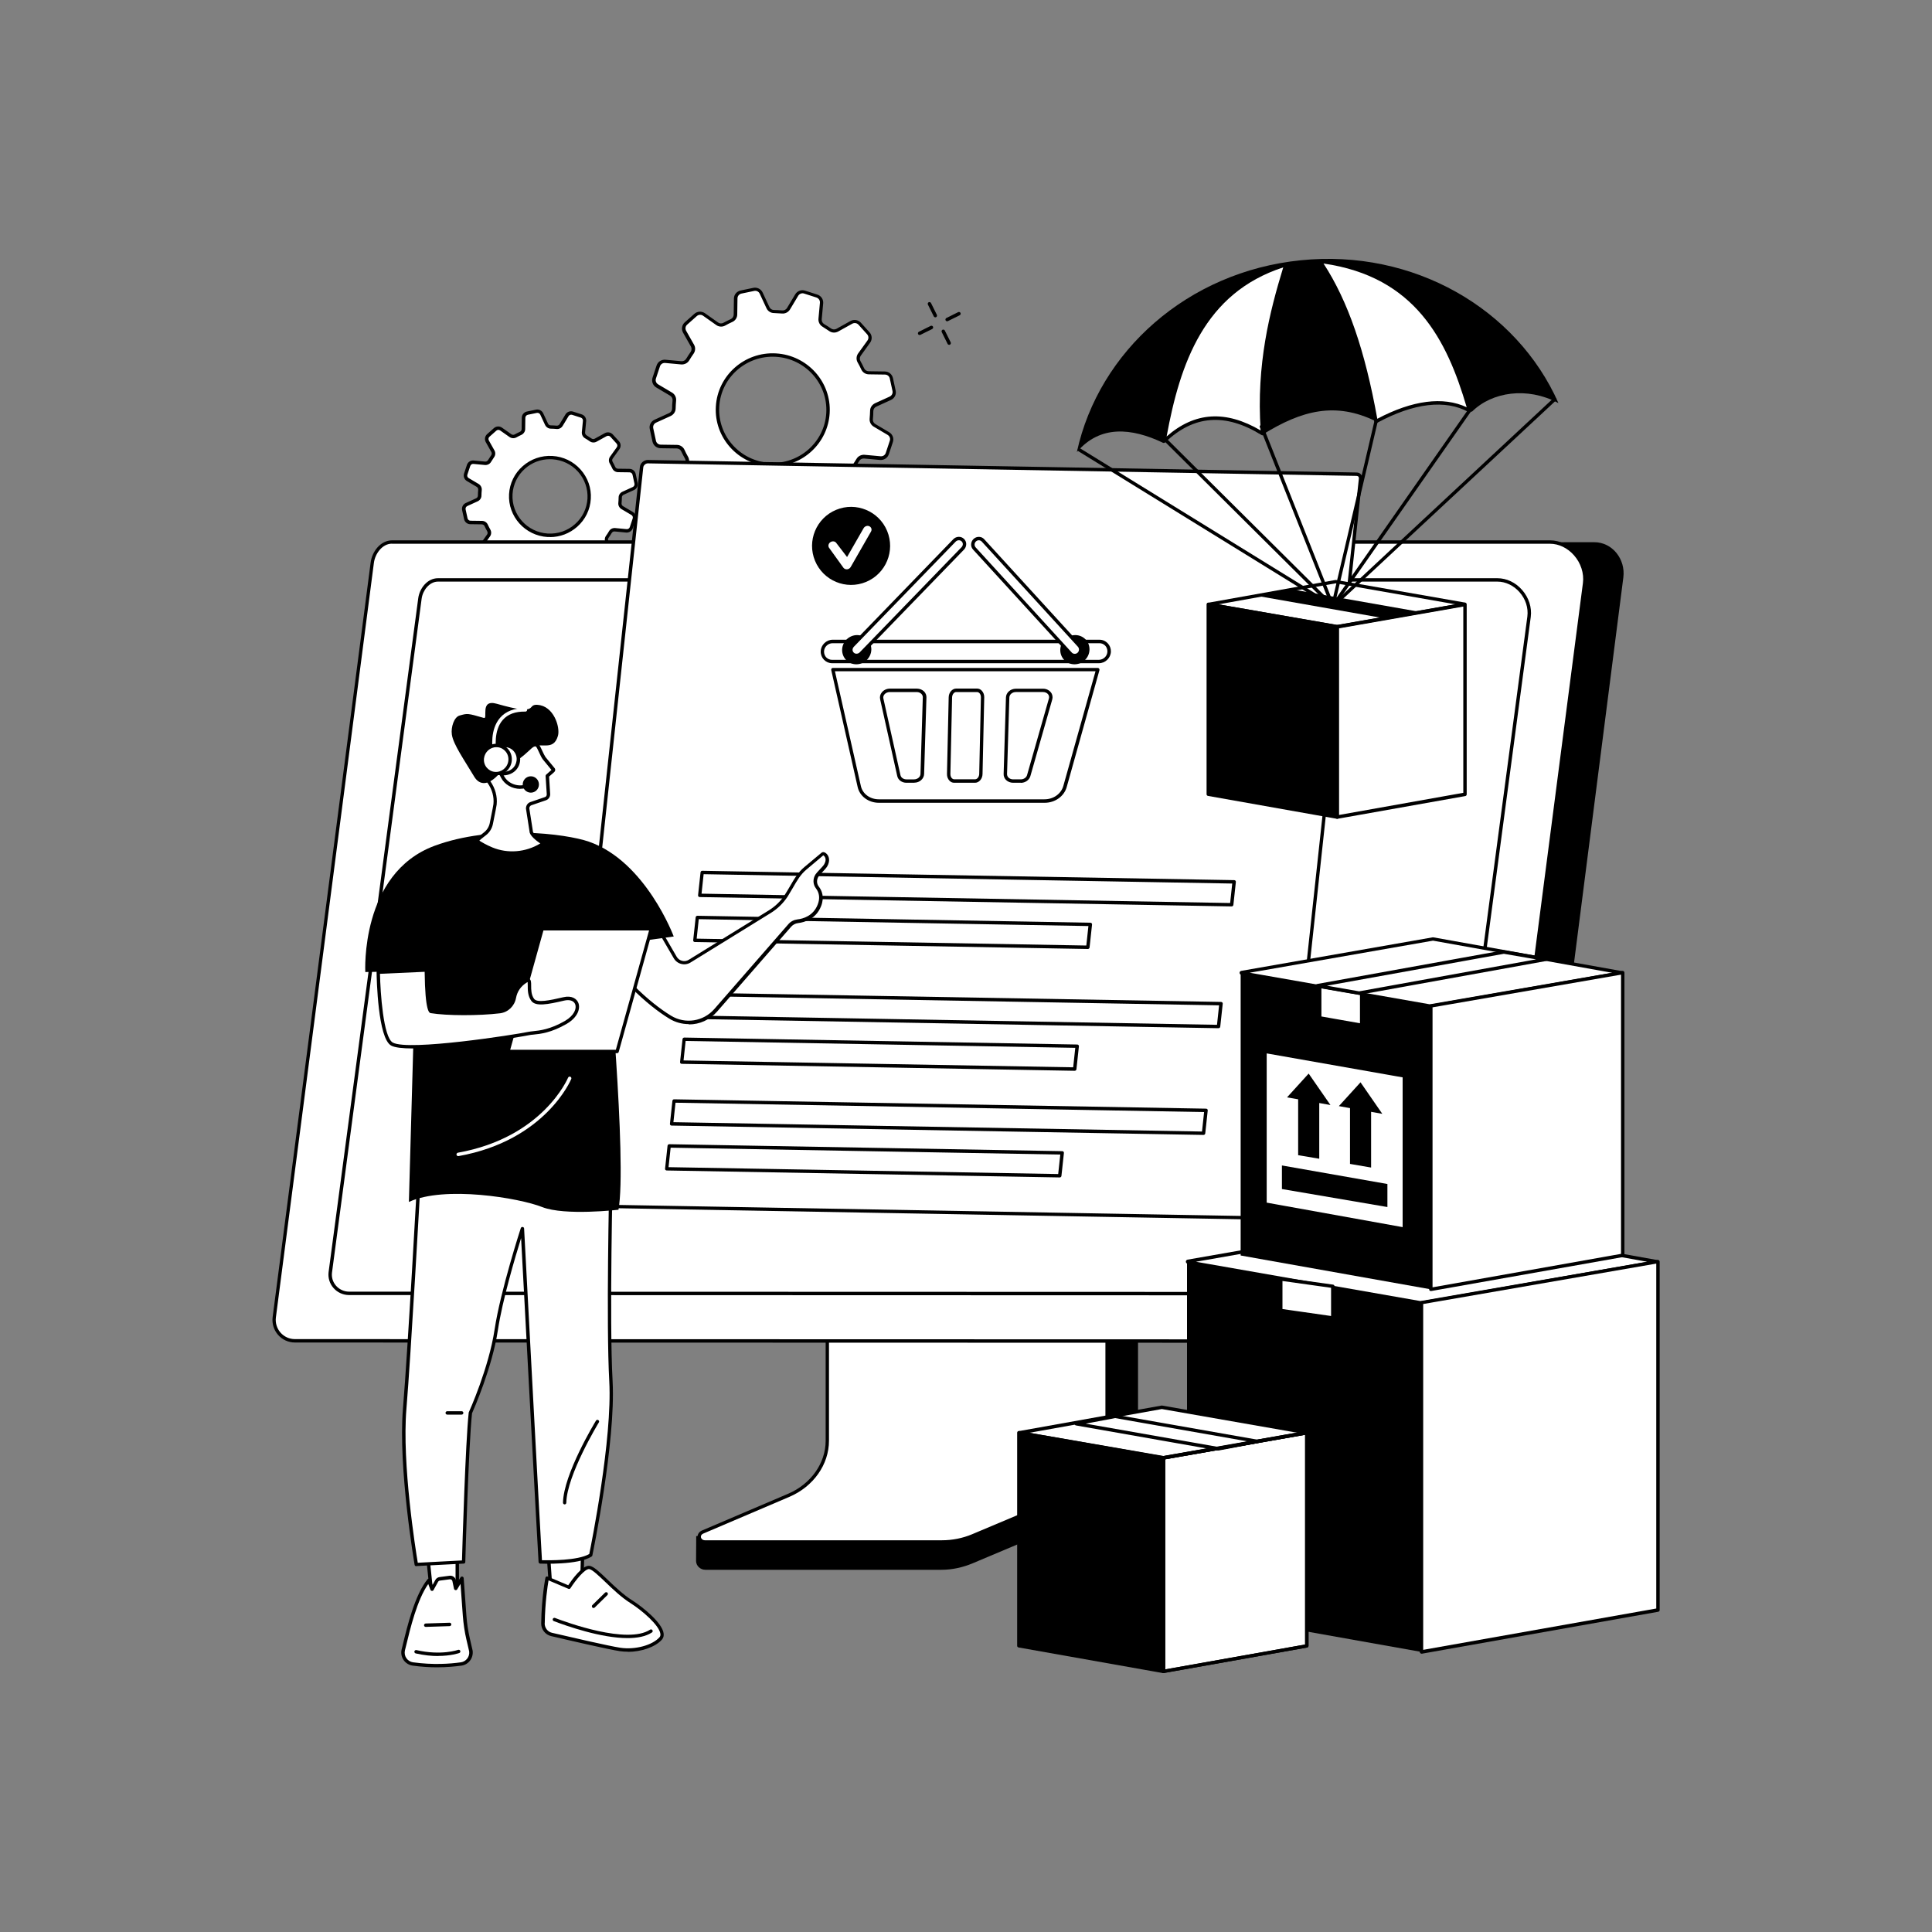 <?xml version="1.0" encoding="UTF-8"?> <svg xmlns="http://www.w3.org/2000/svg" id="Illustration" version="1.1" viewBox="0 0 2500 2500"><rect x="0" y="0" width="2500" height="2500" fill="#808080" stroke="none"/><defs><style> .st0 { fill: #fff; } </style></defs><g id="Drop-shipper_receives_order"><g><g><path class="st0" d="M1149.7,561.1l-17.9-10.6c-2.9-1.7-4.6-4.9-4.2-8.2.3-3.5.5-7,.6-10.5,0-3.3,2.1-6.3,5.1-7.7l18.9-8.6c3.7-1.7,5.8-5.7,4.9-9.7l-3.5-16.2c-.8-4-4.4-6.8-8.5-6.9l-20.8-.3c-3.4,0-6.4-2-7.8-5-1.5-3.1-3-6.2-4.7-9.2-1.7-2.9-1.4-6.5.5-9.2l12.1-16.8c2.4-3.3,2.1-7.8-.6-10.8l-11.1-12.3c-2.7-3-7.2-3.8-10.8-1.8l-18.1,10.1c-2.9,1.6-6.6,1.4-9.3-.5-2.8-2-5.8-3.9-8.8-5.7-2.9-1.7-4.6-4.9-4.2-8.3l1.9-20.6c.4-4-2.1-7.8-6-9.1l-15.9-5.1c-3.9-1.3-8.1.3-10.2,3.8l-10.6,17.7c-1.7,2.9-4.9,4.5-8.3,4.2-3.5-.3-7.1-.5-10.6-.6-3.3,0-6.4-2-7.8-5.1l-8.7-18.7c-1.7-3.7-5.8-5.7-9.8-4.9l-16.3,3.4c-4,.8-6.9,4.3-6.9,8.4l-.3,20.7c0,3.3-2,6.4-5,7.7-3.2,1.5-6.3,3-9.4,4.7-2.9,1.6-6.5,1.4-9.3-.5l-17-12c-3.3-2.4-7.9-2.1-10.9.6l-12.4,11c-3,2.7-3.8,7.2-1.8,10.7l10.2,18c1.6,2.9,1.5,6.5-.5,9.2-2,2.8-3.9,5.7-5.7,8.7-1.7,2.9-5,4.5-8.3,4.2l-20.7-1.9c-4.1-.4-7.9,2.1-9.1,5.9l-5.2,15.7c-1.3,3.9.3,8.1,3.9,10.2l17.9,10.6c2.9,1.7,4.6,4.9,4.2,8.2-.3,3.5-.5,7-.6,10.5,0,3.3-2.1,6.3-5.1,7.7l-18.9,8.6c-3.7,1.7-5.8,5.7-4.9,9.7l3.5,16.2c.8,4,4.4,6.8,8.5,6.9l20.8.3c3.4,0,6.4,2,7.8,5,1.5,3.2,3.1,6.3,4.8,9.3,1.6,2.9,1.4,6.5-.5,9.2l-12.1,16.8c-2.4,3.3-2.1,7.8.6,10.8l11.1,12.3c2.7,3,7.2,3.8,10.8,1.8l18.1-10.1c2.9-1.6,6.6-1.4,9.3.5,2.8,2,5.8,3.9,8.8,5.7,2.9,1.7,4.6,4.9,4.2,8.3l-1.9,20.6c-.4,4,2.1,7.8,6,9.1l15.9,5.1c3.9,1.3,8.1-.3,10.2-3.8l10.6-17.7c1.7-2.9,4.9-4.5,8.3-4.2,3.5.3,7.1.5,10.6.6,3.3,0,6.4,2,7.8,5.1l8.7,18.7c1.7,3.7,5.8,5.7,9.8,4.9l16.3-3.4c4-.8,6.9-4.3,6.9-8.4l.3-20.7c0-3.3,2-6.4,5.1-7.8,3.2-1.4,6.3-3,9.3-4.7,2.9-1.6,6.6-1.4,9.3.5l17,12c3.3,2.3,7.9,2.1,10.9-.6l12.4-11c3-2.7,3.8-7.2,1.8-10.7l-10.2-18c-1.6-2.9-1.5-6.5.5-9.2,2-2.8,3.9-5.7,5.7-8.7,1.7-2.9,5-4.5,8.3-4.2l20.7,1.9c4.1.4,7.9-2.1,9.1-5.9l5.2-15.7c1.3-3.9-.3-8.1-3.9-10.2ZM995.9,601.1c-39.5-2.3-69.6-35.9-67.4-75,2.3-39.1,36.1-69,75.6-66.7,39.5,2.3,69.6,35.9,67.4,75-2.3,39.1-36.1,69-75.6,66.7Z"></path><path d="M1022.9,688.3c-4.2,0-8.1-2.4-9.9-6.3l-8.7-18.7c-1.1-2.3-3.3-3.8-5.8-3.8-3.6,0-7.2-.3-10.8-.6-2.5-.2-4.9,1-6.2,3.1l-10.6,17.7c-2.6,4.4-7.9,6.4-12.8,4.8l-15.9-5.1c-4.9-1.6-8-6.3-7.5-11.4l1.9-20.6c.2-2.5-1-4.9-3.2-6.2-3.1-1.8-6.1-3.7-9-5.7-2-1.4-4.8-1.6-7-.4l-18.1,10.1c-4.5,2.5-10,1.6-13.5-2.2l-11.1-12.3c-3.5-3.8-3.8-9.4-.8-13.6l12.1-16.8c1.4-2,1.6-4.7.4-6.8-1.7-3.1-3.4-6.3-4.9-9.5-1-2.2-3.3-3.7-5.8-3.7l-20.8-.3c-5.2,0-9.5-3.6-10.6-8.6l-3.5-16.2c-1.1-5,1.5-10,6.2-12.1l18.9-8.6c2.3-1,3.8-3.3,3.8-5.7,0-3.5.2-7.1.6-10.7.2-2.4-1-4.8-3.2-6.1l-17.9-10.6c-4.4-2.6-6.4-7.9-4.8-12.7l5.2-15.7c1.6-4.9,6.3-7.9,11.4-7.5l20.7,1.9c2.5.2,5-1,6.2-3.1,1.8-3,3.8-6,5.8-8.9,1.4-2,1.6-4.7.4-6.9l-10.2-18c-2.5-4.5-1.6-10,2.2-13.4l12.4-11c3.8-3.4,9.4-3.7,13.7-.8l17,12c2.1,1.5,4.8,1.6,6.9.4,3.1-1.7,6.3-3.3,9.6-4.8,2.2-1,3.7-3.3,3.7-5.8l.3-20.7c0-5.1,3.6-9.4,8.7-10.5l16.3-3.4c5-1.1,10.1,1.5,12.2,6.1l8.7,18.7c1,2.3,3.3,3.8,5.8,3.8,3.6,0,7.2.3,10.8.6,2.4.2,4.9-1,6.2-3.1l10.6-17.7c2.6-4.4,7.9-6.4,12.8-4.8l15.9,5.1c4.9,1.6,8,6.3,7.5,11.4l-1.9,20.6c-.2,2.5,1,4.9,3.2,6.2,3.1,1.8,6.1,3.7,8.9,5.7,2,1.4,4.8,1.6,7,.4l18.1-10.1c4.5-2.5,10-1.6,13.5,2.2l11.1,12.3c3.5,3.8,3.8,9.4.8,13.6l-12.1,16.8c-1.4,2-1.6,4.7-.4,6.9,1.7,3.1,3.4,6.2,4.8,9.4,1,2.3,3.3,3.7,5.9,3.8l20.8.3c5.2,0,9.5,3.6,10.6,8.6l3.5,16.2c1.1,5-1.5,10-6.2,12.1l-18.9,8.6c-2.3,1-3.8,3.3-3.8,5.7,0,3.5-.2,7.1-.6,10.7-.2,2.4,1,4.8,3.2,6.1l17.9,10.6c4.4,2.6,6.4,7.9,4.8,12.7l-5.2,15.7c-1.6,4.9-6.3,7.9-11.4,7.5l-20.7-1.9c-2.5-.2-5,1-6.2,3.1-1.8,3.1-3.8,6-5.8,8.9-1.4,2-1.6,4.7-.4,6.9l10.2,18c2.5,4.5,1.6,10-2.2,13.4l-12.4,11c-3.8,3.4-9.4,3.7-13.7.8l-17-12c-2.1-1.4-4.8-1.6-7-.4-3.1,1.7-6.3,3.3-9.5,4.8-2.3,1-3.8,3.3-3.8,5.8l-.3,20.7c0,5.1-3.6,9.4-8.7,10.5l-16.3,3.4c-.8.2-1.5.2-2.3.2ZM987.2,654.4c.3,0,.7,0,1,0,3.5.3,6.9.5,10.4.6,4.1,0,8,2.5,9.7,6.3l8.7,18.7c1.3,2.8,4.3,4.3,7.3,3.6l16.3-3.4c3-.6,5.2-3.2,5.2-6.3l.3-20.7c0-4.2,2.6-8,6.4-9.7,3.1-1.4,6.2-3,9.2-4.6,3.7-2,8.2-1.8,11.7.6l17,12c2.5,1.8,5.9,1.6,8.2-.5l12.4-11c2.3-2,2.8-5.3,1.3-8l-10.2-18c-2.1-3.6-1.8-8.2.6-11.6,1.9-2.7,3.8-5.6,5.6-8.6,2.1-3.6,6.2-5.6,10.4-5.3l20.7,1.9c3.1.3,5.9-1.5,6.8-4.4l5.2-15.7c1-2.9-.2-6-2.9-7.6l-17.9-10.6c-3.6-2.1-5.7-6.2-5.3-10.3.3-3.4.5-6.9.6-10.3,0-4.1,2.6-7.9,6.4-9.7l18.9-8.6c2.8-1.3,4.3-4.2,3.7-7.2l-3.5-16.2c-.6-3-3.2-5.1-6.3-5.1l-20.8-.3c-4.2,0-8.1-2.5-9.8-6.3-1.4-3.1-3-6.1-4.7-9.1-2.1-3.6-1.8-8.2.6-11.6l12.1-16.8c1.8-2.5,1.6-5.8-.5-8.1l-11.1-12.3c-2.1-2.3-5.4-2.8-8.1-1.3l-18.2,10.1c-3.7,2-8.2,1.8-11.6-.6-2.8-1.9-5.7-3.8-8.6-5.6-3.6-2.1-5.7-6.2-5.3-10.4l1.9-20.6c.3-3-1.6-5.8-4.5-6.8l-15.9-5.1c-2.9-1-6.1.2-7.7,2.8l-10.6,17.7c-2.2,3.6-6.2,5.7-10.4,5.3-3.5-.3-7-.5-10.4-.6-4.2,0-8-2.5-9.7-6.3l-8.7-18.7c-1.3-2.8-4.3-4.3-7.3-3.6l-16.3,3.4c-3,.6-5.2,3.2-5.2,6.3l-.3,20.7c0,4.2-2.5,8-6.3,9.7-3.2,1.4-6.3,3-9.3,4.7-3.6,2-8.2,1.8-11.6-.7l-17-12c-2.5-1.8-5.9-1.6-8.2.5l-12.4,11c-2.3,2-2.8,5.3-1.3,8l10.2,18c2.1,3.6,1.8,8.2-.6,11.6-2,2.8-3.8,5.6-5.6,8.6-2.1,3.6-6.2,5.6-10.4,5.3l-20.7-1.9c-3.1-.3-5.9,1.5-6.8,4.4l-5.2,15.7c-1,2.9.2,6,2.9,7.6l17.9,10.6c3.6,2.1,5.7,6.2,5.3,10.3-.3,3.4-.5,6.9-.6,10.3,0,4.1-2.6,7.9-6.4,9.7l-18.9,8.6c-2.8,1.3-4.3,4.2-3.7,7.2l3.5,16.2c.6,3,3.2,5.1,6.3,5.1l20.8.3c4.2,0,8.1,2.5,9.8,6.3,1.4,3.1,3,6.2,4.7,9.2,2,3.6,1.8,8.1-.7,11.6l-12.1,16.8c-1.8,2.5-1.6,5.8.5,8.1l11.1,12.3c2.1,2.3,5.4,2.8,8.1,1.3l18.2-10.1c3.7-2,8.2-1.8,11.6.6,2.8,1.9,5.7,3.8,8.6,5.6,3.6,2.1,5.7,6.2,5.3,10.4l-1.9,20.6c-.3,3,1.6,5.8,4.5,6.8l15.9,5.1c2.9,1,6.1-.2,7.7-2.8l10.6-17.7c2-3.3,5.6-5.3,9.4-5.3ZM1000.1,603.4c-1.4,0-2.9,0-4.4-.1-40.6-2.4-71.8-37-69.4-77.3,2.3-40.3,37.3-71.1,77.9-68.7,40.6,2.4,71.8,37,69.4,77.3-2.3,38.8-34.8,68.9-73.5,68.9ZM996,598.9c38.2,2.2,71.1-26.8,73.2-64.6,2.2-37.8-27.1-70.4-65.3-72.6-38.2-2.2-71.1,26.8-73.2,64.6-2.2,37.8,27.1,70.4,65.3,72.6Z"></path></g><g><path class="st0" d="M817.8,664.2l-12.7-7.5c-2-1.2-3.2-3.5-3-5.8.2-2.5.4-5,.4-7.4,0-2.4,1.5-4.5,3.6-5.5l13.4-6.1c2.6-1.2,4.1-4.1,3.5-6.9l-2.5-11.5c-.6-2.8-3.1-4.8-6-4.9l-14.8-.2c-2.4,0-4.6-1.4-5.6-3.6-1-2.2-2.2-4.4-3.4-6.6-1.2-2.1-1-4.6.4-6.6l8.6-12c1.7-2.3,1.5-5.5-.5-7.7l-7.9-8.7c-1.9-2.1-5.1-2.7-7.7-1.3l-12.9,7.1c-2.1,1.2-4.7,1-6.6-.3-2-1.4-4.1-2.8-6.2-4-2.1-1.2-3.2-3.5-3-5.9l1.4-14.6c.3-2.9-1.5-5.5-4.3-6.4l-11.2-3.6c-2.8-.9-5.8.2-7.3,2.7l-7.6,12.6c-1.2,2-3.5,3.2-5.9,3-2.5-.2-5-.4-7.5-.4-2.4,0-4.5-1.4-5.5-3.6l-6.2-13.3c-1.2-2.6-4.1-4.1-6.9-3.5l-11.6,2.4c-2.8.6-4.9,3.1-4.9,5.9l-.2,14.7c0,2.4-1.4,4.5-3.6,5.5-2.3,1-4.5,2.2-6.7,3.4-2.1,1.2-4.6,1-6.6-.4l-12.1-8.5c-2.4-1.7-5.6-1.5-7.7.4l-8.8,7.8c-2.2,1.9-2.7,5.1-1.3,7.6l7.2,12.8c1.2,2.1,1,4.6-.3,6.5-1.4,2-2.8,4.1-4,6.2-1.2,2-3.5,3.2-5.9,3l-14.7-1.4c-2.9-.3-5.6,1.5-6.5,4.2l-3.7,11.1c-.9,2.7.2,5.7,2.7,7.2l12.7,7.5c2,1.2,3.2,3.5,3,5.8-.2,2.5-.4,5-.4,7.4,0,2.4-1.5,4.5-3.6,5.5l-13.4,6.1c-2.6,1.2-4.1,4.1-3.5,6.9l2.5,11.5c.6,2.8,3.1,4.8,6,4.9l14.8.2c2.4,0,4.6,1.4,5.5,3.5,1,2.3,2.2,4.5,3.4,6.6,1.2,2.1,1,4.6-.4,6.5l-8.5,11.9c-1.7,2.3-1.5,5.5.5,7.7l7.9,8.7c1.9,2.1,5.1,2.7,7.7,1.3l12.9-7.1c2.1-1.2,4.7-1,6.6.3,2,1.4,4.1,2.8,6.2,4,2.1,1.2,3.2,3.5,3,5.9l-1.4,14.6c-.3,2.9,1.5,5.5,4.3,6.4l11.2,3.6c2.8.9,5.8-.2,7.3-2.7l7.6-12.6c1.2-2,3.5-3.2,5.9-3,2.5.2,5,.4,7.5.4,2.4,0,4.5,1.4,5.5,3.6l6.2,13.3c1.2,2.6,4.1,4.1,6.9,3.5l11.6-2.4c2.8-.6,4.9-3.1,4.9-5.9l.2-14.7c0-2.4,1.4-4.5,3.6-5.5,2.2-1,4.5-2.1,6.6-3.3,2.1-1.2,4.7-1,6.6.4l12.1,8.5c2.4,1.7,5.6,1.5,7.7-.4l8.8-7.8c2.2-1.9,2.7-5.1,1.3-7.6l-7.2-12.8c-1.2-2.1-1-4.6.3-6.5,1.4-2,2.8-4.1,4-6.2,1.2-2,3.5-3.2,5.9-3l14.7,1.4c2.9.3,5.6-1.5,6.5-4.2l3.7-11.1c.9-2.7-.2-5.7-2.7-7.2ZM708.8,692.6c-28-1.6-49.4-25.4-47.8-53.2,1.6-27.7,25.6-48.9,53.6-47.3,28,1.6,49.4,25.4,47.8,53.2-1.6,27.7-25.6,48.9-53.6,47.3Z"></path><path d="M727.9,755.1c-3.2,0-6.2-1.8-7.6-4.9l-6.2-13.3c-.6-1.4-2-2.3-3.5-2.3-2.5,0-5.1-.2-7.7-.4-1.5-.1-3,.6-3.8,1.9l-7.6,12.6c-2,3.4-6.1,4.9-9.8,3.7l-11.2-3.6c-3.8-1.2-6.1-4.8-5.8-8.7l1.4-14.6c.1-1.5-.6-3-1.9-3.8-2.2-1.3-4.4-2.7-6.4-4.1-1.2-.9-2.9-1-4.3-.2l-12.9,7.1c-3.4,1.9-7.7,1.2-10.4-1.7l-7.9-8.7c-2.7-2.9-2.9-7.2-.6-10.4l8.5-11.9c.9-1.2,1-2.9.3-4.2-1.3-2.2-2.4-4.5-3.5-6.8-.6-1.4-2-2.2-3.6-2.3l-14.8-.2c-4,0-7.3-2.8-8.1-6.6l-2.5-11.5c-.8-3.9,1.1-7.7,4.7-9.3l13.4-6.1c1.4-.6,2.3-2,2.3-3.5,0-2.5.2-5.1.4-7.6.1-1.5-.6-2.9-1.9-3.7l-12.7-7.5c-3.4-2-4.9-6-3.7-9.8l3.7-11.1c1.2-3.7,4.8-6.1,8.8-5.7l14.7,1.4c1.5.2,3-.6,3.8-1.9,1.3-2.1,2.7-4.3,4.1-6.3.9-1.2,1-2.9.2-4.2l-7.2-12.8c-1.9-3.4-1.2-7.7,1.7-10.3l8.8-7.8c2.9-2.6,7.3-2.9,10.5-.6l12.1,8.5c1.3.9,2.9,1,4.2.3,2.2-1.2,4.5-2.4,6.8-3.4,1.4-.6,2.3-2,2.3-3.5l.2-14.7c0-3.9,2.8-7.3,6.7-8.1l11.6-2.4c3.9-.8,7.7,1.1,9.4,4.7l6.2,13.3c.6,1.4,2,2.3,3.5,2.3,2.6,0,5.1.2,7.7.4,1.5.1,3-.6,3.8-1.9l7.6-12.6c2-3.4,6.1-4.9,9.8-3.7l11.2,3.6c3.8,1.2,6.1,4.8,5.8,8.7l-1.4,14.6c-.1,1.5.6,3,1.9,3.8,2.2,1.3,4.3,2.7,6.4,4.1,1.3.9,2.9,1,4.3.2l12.9-7.1c3.4-1.9,7.7-1.2,10.4,1.7l7.9,8.7c2.7,2.9,2.9,7.2.6,10.4l-8.6,12c-.9,1.2-1,2.9-.2,4.2,1.2,2.2,2.4,4.4,3.4,6.7.6,1.4,2,2.3,3.6,2.3l14.8.2c4,0,7.3,2.8,8.1,6.6l2.5,11.5c.8,3.9-1.1,7.7-4.7,9.3l-13.4,6.1c-1.4.6-2.3,2-2.3,3.5,0,2.5-.2,5.1-.4,7.6-.1,1.5.6,2.9,1.9,3.7l12.7,7.5c3.4,2,4.9,6,3.7,9.8l-3.7,11.1c-1.2,3.7-4.8,6.1-8.8,5.7l-14.7-1.4c-1.5-.2-3,.6-3.8,1.9-1.3,2.2-2.7,4.3-4.1,6.3-.9,1.2-1,2.9-.2,4.2l7.2,12.8c1.9,3.4,1.2,7.7-1.7,10.3l-8.8,7.8c-2.9,2.6-7.2,2.9-10.5.6l-12.1-8.5c-1.3-.9-2.9-1-4.3-.2-2.2,1.2-4.5,2.4-6.8,3.4-1.4.6-2.3,2-2.3,3.5l-.2,14.7c0,3.9-2.8,7.3-6.7,8.1l-11.6,2.4c-.6.1-1.2.2-1.8.2ZM702.6,729.8c.3,0,.5,0,.8,0,2.4.2,4.9.4,7.3.4,3.2,0,6.1,2,7.5,4.9l6.2,13.3c.8,1.7,2.6,2.6,4.5,2.2l11.6-2.4c1.8-.4,3.2-2,3.2-3.8l.2-14.7c0-3.2,2-6.1,4.9-7.5,2.2-1,4.3-2.1,6.5-3.2,2.8-1.6,6.3-1.4,8.9.5l12.1,8.5c1.5,1.1,3.6,1,5-.3l8.8-7.8c1.4-1.2,1.7-3.2.8-4.9l-7.2-12.8c-1.6-2.8-1.4-6.3.5-8.9,1.4-1.9,2.7-3.9,3.9-6,1.6-2.8,4.8-4.3,8-4l14.7,1.4c1.9.2,3.6-.9,4.2-2.7l3.7-11.1c.6-1.8-.1-3.7-1.8-4.6l-12.7-7.5c-2.8-1.7-4.4-4.8-4.1-7.9.2-2.4.4-4.8.4-7.2,0-3.2,2-6.1,4.9-7.4l13.4-6.1c1.7-.8,2.6-2.6,2.2-4.4l-2.5-11.5c-.4-1.8-2-3.1-3.9-3.1l-14.8-.2c-3.2,0-6.2-1.9-7.5-4.9-1-2.2-2.1-4.3-3.3-6.4-1.6-2.8-1.4-6.3.5-8.9l8.6-12c1.1-1.5,1-3.5-.3-4.9l-7.9-8.7c-1.2-1.4-3.3-1.7-5-.8l-12.9,7.1c-2.8,1.6-6.3,1.4-8.9-.5-2-1.4-4-2.7-6.1-3.9-2.8-1.6-4.4-4.8-4.1-8l1.4-14.6c.2-1.9-1-3.5-2.7-4.1l-11.2-3.6c-1.8-.6-3.7.1-4.7,1.7l-7.6,12.6c-1.7,2.8-4.8,4.4-8,4-2.4-.2-4.9-.4-7.3-.4-3.2,0-6.1-2-7.5-4.9l-6.2-13.3c-.8-1.7-2.6-2.6-4.5-2.2l-11.6,2.4c-1.8.4-3.1,2-3.2,3.8l-.2,14.7c0,3.2-2,6.1-4.9,7.5-2.2,1-4.4,2.1-6.5,3.3-2.8,1.5-6.3,1.3-8.9-.5l-12.1-8.5c-1.5-1.1-3.6-1-5,.3l-8.8,7.8c-1.4,1.2-1.7,3.2-.8,4.9l7.2,12.8c1.6,2.8,1.4,6.3-.5,8.9-1.4,2-2.7,4-3.9,6-1.6,2.8-4.8,4.3-8,4l-14.7-1.4c-1.9-.2-3.6.9-4.2,2.7l-3.7,11.1c-.6,1.8.1,3.7,1.8,4.6l12.7,7.5c2.8,1.7,4.4,4.8,4.1,7.9-.2,2.4-.4,4.9-.4,7.2,0,3.2-2,6.1-4.9,7.4l-13.4,6.1c-1.7.8-2.6,2.6-2.2,4.4l2.5,11.5c.4,1.8,2,3.1,3.9,3.1l14.8.2c3.2,0,6.2,1.9,7.5,4.8,1,2.2,2.1,4.3,3.3,6.5,1.6,2.8,1.4,6.3-.5,8.9l-8.5,11.9c-1.1,1.5-1,3.5.3,4.9l7.9,8.7c1.2,1.4,3.3,1.7,5,.8l12.9-7.1c2.8-1.6,6.3-1.4,8.9.5,1.9,1.4,4,2.7,6.1,3.9,2.8,1.6,4.4,4.8,4.1,8l-1.4,14.6c-.2,1.9,1,3.6,2.7,4.1l11.2,3.6c1.8.6,3.7-.1,4.7-1.7l7.6-12.6c1.5-2.5,4.3-4.1,7.2-4.1ZM711.8,694.9c-1.1,0-2.1,0-3.2,0-29.2-1.7-51.5-26.6-49.9-55.5.8-14,7.1-26.9,17.7-36.2,10.6-9.3,24.2-14,38.3-13.2,14.1.8,27.1,7,36.5,17.5,9.4,10.5,14.2,24,13.3,38-.8,14-7.1,26.9-17.7,36.2-9.8,8.6-22.1,13.3-35.1,13.3ZM711.6,594.2c-11.9,0-23.3,4.3-32.2,12.2-9.7,8.5-15.4,20.3-16.2,33.1-1.5,26.5,19,49.3,45.7,50.9,13,.7,25.4-3.5,35.1-12.1,9.7-8.5,15.4-20.3,16.2-33.1.7-12.8-3.6-25.2-12.2-34.8-8.6-9.6-20.5-15.3-33.5-16.1-1,0-1.9,0-2.9,0Z"></path></g></g><g><path d="M1225.6,415.7c-.8,0-1.6-.4-2-1.2-.5-1.1-.1-2.4,1-3l15.3-7.6c1.1-.5,2.4-.1,3,1,.5,1.1.1,2.4-1,3l-15.3,7.6c-.3.2-.7.2-1,.2Z"></path><path d="M1190,433.5c-.8,0-1.6-.4-2-1.2-.5-1.1-.1-2.4,1-3l15.3-7.6c1.1-.5,2.4-.1,3,1,.5,1.1.1,2.4-1,3l-15.3,7.6c-.3.2-.7.2-1,.2Z"></path><path d="M1210.3,410.6c-.8,0-1.6-.4-2-1.2l-7.6-15.3c-.5-1.1-.1-2.4,1-3,1.1-.5,2.4-.1,3,1l7.6,15.3c.5,1.1.1,2.4-1,3-.3.2-.7.2-1,.2Z"></path><path d="M1228.2,446.2c-.8,0-1.6-.4-2-1.2l-7.6-15.3c-.5-1.1-.1-2.4,1-3,1.1-.5,2.4-.1,3,1l7.6,15.3c.5,1.1.1,2.4-1,3-.3.2-.7.2-1,.2Z"></path></g><g><g><g><path d="M1468.8,1574.5l-358.9,2.3c-2.3,0-3.1,2.2-3.1,4.2v305.3c0,29.2-203.9,105.2-205.9,101.3l-.2,32.3c0,6,5.3,11.4,12,11.4h305.5c14,0,27.8-3.1,40.4-8.4l165.4-69.7c29.8-12.5,48.6-39.5,48.6-68.8v-305.6c0-2.1-1.5-4.2-3.8-4.2Z"></path><g><path class="st0" d="M1070.5,1558.9v305.4c0,30.1-19.4,57.5-49.8,70.5l-111.6,47.6c-7.3,3.1-4.8,12.9,3.3,12.9h306.6c13.8,0,27.4-2.7,39.9-8l123.6-52.1c30.7-12.9,50.2-40.5,50.2-70.7v-305.7c0-1.3-1.1-2.3-2.5-2.3h-357.2c-1.4,0-2.5,1-2.5,2.3Z"></path><path d="M1219,1997.6h-306.6c-5.6,0-8.9-3.7-9.6-7.3-.8-4.1,1.4-8,5.5-9.8l111.6-47.6c29.4-12.6,48.5-39.5,48.5-68.5v-305.4c0-2.5,2.1-4.5,4.7-4.5h357.2c2.6,0,4.7,2,4.7,4.5v305.7c0,31-20.2,59.5-51.6,72.7l-123.6,52.1c-12.7,5.3-26.7,8.1-40.7,8.1ZM1072.7,1559v305.3c0,30.8-20.1,59.3-51.2,72.6l-111.6,47.6c-2.2,1-3.3,2.8-2.9,4.8.4,1.9,2.2,3.8,5.3,3.8h306.6c13.4,0,26.9-2.7,39-7.8l123.6-52.1c29.7-12.5,48.9-39.5,48.9-68.7v-305.7c0,0-.1,0-.3,0h-357.2c-.2,0-.3,0-.3.1Z"></path></g></g><g><path d="M402,1732l1475.6,3.2h25.6c0,0,47.6.2,47.6.2,13.5,0,24.7-10.6,26.4-24l123.4-964.2c3-23.5-14.1-45.6-37.7-45.6l-1528.8,1.4-132.1,1029.1Z"></path><g><path class="st0" d="M2005.6,701.3c26.6,0,48.2,26.8,44.8,53.3l-124.3,956.8c-1.7,13.5-13.2,23.5-26.7,23.5l-11.6.4-1506.3-.4c-16.2,0-28.8-14.3-26.7-30.4l126.8-976.3c1.7-13.5,12.1-26.9,25.6-26.9h1498.3Z"></path><path d="M1887.9,1737.6l-1506.3-.4c-8.4,0-16.3-3.6-21.8-9.9-5.5-6.3-8.1-14.7-7-23l126.8-976.3c1.8-14.2,12.7-28.8,27.8-28.8h1498.3c12.7,0,25.3,6,34.4,16.4,9.7,11,14.4,25.7,12.6,39.4l-124.3,956.8c-1.9,14.5-14.3,25.4-28.9,25.4l-11.6.4ZM507.2,703.5c-12.5,0-21.9,13-23.4,25l-126.8,976.3c-.9,7.1,1.3,14.2,6,19.6,4.7,5.3,11.4,8.4,18.5,8.4l1506.3.4,11.6-.4c12.5,0,23-9.3,24.6-21.6l124.3-956.8c1.6-12.4-2.7-25.9-11.6-35.9-8.3-9.4-19.6-14.9-31.1-14.9H507.2Z"></path></g><g><path class="st0" d="M1937.6,750.4c24.3,0,44.1,23.9,41,47.6l-113.7,854.6c-1.6,12-12,21-24.4,21l-10.7.4-1378-.4c-14.8,0-26.3-12.8-24.4-27.2l116-872c1.6-12,11-24,23.4-24h1370.8Z"></path><path d="M1829.9,1676.2l-1378.1-.4c-7.8,0-15.2-3.3-20.3-9.2-5-5.7-7.2-13.1-6.3-20.5l116-872c1.7-12.7,11.7-25.9,25.6-25.9h1370.8c11.9,0,23.6,5.5,32,15.2,8.7,9.9,12.8,22.7,11.2,34.9l-113.7,854.6c-1.7,13.1-13.2,22.9-26.6,22.9l-10.6.4ZM566.8,752.6c-11.3,0-19.8,11.5-21.2,22.1l-116,872c-.8,6.1,1.1,12.3,5.2,17,4.3,4.9,10.5,7.7,17,7.7l1378,.4,10.6-.4c11.3,0,20.9-8.2,22.3-19.1l113.7-854.6c1.4-11-2.2-22.4-10.1-31.4-7.6-8.7-18.1-13.7-28.7-13.7H566.8Z"></path></g></g></g><g><g><path class="st0" d="M1649.9,1576.3l-917.2-16.2c-3.3,0-5.5-2.5-5.1-5.7l102.6-950c.4-3.8,4.2-7.1,8.1-7.1l917.2,16.2c3.3,0,5.5,2.5,5.1,5.7l-102.6,950c-.4,3.8-4.2,7.1-8.1,7.1Z"></path><path d="M1650,1578.5h-.2l-917.2-16.2c-2.2,0-4.2-.9-5.5-2.4-1.3-1.5-1.9-3.5-1.7-5.7l102.6-950c.5-5,5.3-9.1,10.3-9l917.2,16.2c2.2,0,4.2.9,5.5,2.4,1.3,1.5,1.9,3.5,1.7,5.7l-102.6,950c-.5,4.9-5.2,9-10.2,9ZM838.2,599.6c-2.7,0-5.5,2.5-5.8,5.1l-102.6,950c0,.9.1,1.7.6,2.3.5.6,1.4.9,2.3,1l917.2,16.2c2.8,0,5.6-2.4,5.9-5.1l102.6-950c0-.9-.1-1.7-.6-2.3-.5-.6-1.4-.9-2.3-1l-917.2-16.2h0Z"></path></g><g><path d="M1593.8,1172.9h0l-688.4-12.1c-.6,0-1.2-.3-1.6-.7-.4-.5-.6-1.1-.5-1.7l3.2-29.6c.1-1.1,1-2,2.2-2l688.4,12.1c.6,0,1.2.3,1.6.7.4.5.6,1.1.5,1.7l-3.2,29.6c-.1,1.1-1.1,2-2.2,2ZM907.8,1156.4l684,12.1,2.7-25.2-684-12.1-2.7,25.2Z"></path><path d="M1407.7,1228h0l-508.6-9c-.6,0-1.2-.3-1.6-.7-.4-.5-.6-1.1-.5-1.7l3.2-29.6c.1-1.1,1.1-2,2.2-2l508.6,9c.6,0,1.2.3,1.6.7.4.5.6,1.1.5,1.7l-3.2,29.6c-.1,1.1-1.1,2-2.2,2ZM901.5,1214.6l504.2,8.9,2.7-25.2-504.2-8.9-2.7,25.2Z"></path></g><g><path d="M1576.8,1330.5h0l-688.4-12.1c-.6,0-1.2-.3-1.6-.7-.4-.5-.6-1.1-.5-1.7l3.2-29.6c.1-1.1,1-2,2.2-2l688.4,12.1c.6,0,1.2.3,1.6.7.4.5.6,1.1.5,1.7l-3.2,29.6c-.1,1.1-1.1,2-2.2,2ZM890.8,1314l684,12.1,2.7-25.2-684-12.1-2.7,25.2Z"></path><path d="M1390.7,1385.6h0l-508.6-9c-.6,0-1.2-.3-1.6-.7-.4-.5-.6-1.1-.5-1.7l3.2-29.6c.1-1.1,1-1.9,2.2-2l508.6,9c.6,0,1.2.3,1.6.7.4.5.6,1.1.5,1.7l-3.2,29.6c-.1,1.1-1.1,2-2.2,2ZM884.5,1372.2l504.2,8.9,2.7-25.2-504.2-8.9-2.7,25.2Z"></path></g><g><path d="M1557.4,1468.6h0l-688.4-12.1c-.6,0-1.2-.3-1.6-.7-.4-.5-.6-1.1-.5-1.7l3.2-29.6c.1-1.1,1.1-2.1,2.2-2l688.4,12.1c.6,0,1.2.3,1.6.7.4.5.6,1.1.5,1.7l-3.2,29.6c-.1,1.1-1.1,2-2.2,2ZM871.4,1452.1l684,12.1,2.7-25.2-684-12.1-2.7,25.2Z"></path><path d="M1371.3,1523.6h0l-508.6-9c-.6,0-1.2-.3-1.6-.7-.4-.5-.6-1.1-.5-1.7l3.2-29.6c.1-1.1,1.1-2,2.2-2l508.6,9c.6,0,1.2.3,1.6.7.4.5.6,1.1.5,1.7l-3.2,29.6c-.1,1.1-1.1,2-2.2,2ZM865.1,1510.3l504.2,8.9,2.7-25.2-504.2-8.9-2.7,25.2Z"></path></g><g><g><path class="st0" d="M1420.5,866.4h-342.8l34.2,151.4c2.5,11,13,18.7,25.4,18.7h214.4c12.4,0,23.3-7.8,26.4-18.7l42.4-151.4Z"></path><path d="M1351.7,1038.8h-214.4c-13.5,0-24.8-8.4-27.5-20.4l-34.2-151.4c-.1-.7,0-1.3.4-1.9.4-.5,1.1-.8,1.7-.8h342.8c.7,0,1.3.3,1.8.9.4.6.6,1.3.4,1.9l-42.4,151.4c-3.4,12-15.1,20.3-28.5,20.3ZM1080.4,868.6l33.6,148.7c2.3,10,11.8,17,23.2,17h214.4c11.5,0,21.4-7,24.3-17.1l41.7-148.6h-337.2Z"></path></g><g><path class="st0" d="M1422,856h-345.2c-7.2,0-12.8-5.8-12.6-13,.2-7.2,6.2-13,13.3-13h345.2c7.2,0,12.8,5.8,12.6,13-.2,7.2-6.2,13-13.3,13Z"></path><path d="M1422,858.2h-345.2c-4.1,0-7.8-1.6-10.6-4.5-2.8-2.9-4.3-6.7-4.2-10.8.2-8.3,7.2-15.1,15.5-15.1h345.2c4.1,0,7.8,1.6,10.6,4.5,2.8,2.9,4.3,6.7,4.2,10.8-.2,8.3-7.2,15.1-15.5,15.1ZM1077.4,832.3c-6,0-11,4.9-11.1,10.8,0,2.9,1,5.6,2.9,7.6,2,2,4.6,3.1,7.5,3.1h345.2c6,0,11-4.9,11.1-10.8,0-2.9-1-5.6-2.9-7.6-2-2-4.6-3.1-7.5-3.1h-345.2Z"></path></g><g><g><path class="st0" d="M1186.5,893.3h-35.2c-6.6,0-11.6,5.4-10.4,11.1l22.1,99.2c.9,4.2,5,7.1,9.8,7.1h10c5.7,0,10.4-4.1,10.5-9.1l3-99.2c.2-5-4.3-9.1-10-9.1Z"></path><path d="M1182.9,1012.9h-10c-5.9,0-10.8-3.6-11.9-8.8l-22.1-99.2c-.7-3.1,0-6.4,2.2-9,2.4-3,6.3-4.8,10.3-4.8h35.2c3.5,0,6.9,1.4,9.2,3.7,2,2.1,3.1,4.8,3,7.6l-3,99.2c-.2,6.2-5.9,11.2-12.7,11.2ZM1151.3,895.5c-2.7,0-5.3,1.2-6.9,3.1-1.3,1.6-1.7,3.4-1.3,5.3l22.1,99.2c.7,3.1,3.9,5.4,7.6,5.4h10c4.5,0,8.2-3.1,8.3-7l3-99.2c0-1.6-.6-3.2-1.8-4.4-1.5-1.5-3.7-2.4-6-2.4h-35.2Z"></path></g><g><path class="st0" d="M1359.4,904.4c1.6-5.7-3.1-11.1-9.7-11.1h-35.3c-5.7,0-10.4,4.1-10.6,9.1l-3,99.2c-.2,5,4.3,9.1,10,9.1h10c4.8,0,9.1-3,10.3-7.1l28.3-99.2Z"></path><path d="M1320.9,1012.9h-10c-3.5,0-6.9-1.4-9.2-3.7-2-2.1-3.1-4.8-3-7.6l3-99.2c.2-6.2,5.9-11.2,12.8-11.2h35.3c4.1,0,7.8,1.8,10.1,4.8,2,2.6,2.6,6,1.7,9.1l-28.3,99.2c-1.5,5.1-6.6,8.7-12.4,8.7ZM1314.5,895.5c-4.5,0-8.3,3.1-8.4,7l-3,99.2c0,1.6.6,3.2,1.8,4.4,1.5,1.5,3.7,2.4,6,2.4h10c3.8,0,7.2-2.3,8.1-5.5l28.3-99.2c.5-1.8.2-3.7-1-5.3-1.4-1.9-3.9-3-6.6-3h-35.3Z"></path></g><g><path class="st0" d="M1264.3,893.3h-27c-4.1,0-7.4,4.1-7.5,9.1l-2.2,99.2c-.1,5,3.1,9.1,7.1,9.1h27c4.1,0,7.4-4.1,7.5-9.1l2.2-99.2c.1-5-3.1-9.1-7.1-9.1Z"></path><path d="M1261.7,1012.9h-27c-2.3,0-4.4-.9-6.1-2.7-2.1-2.2-3.3-5.3-3.2-8.7l2.2-99.2c.1-6.2,4.5-11.3,9.7-11.3h27c2.3,0,4.4.9,6.1,2.7,2.1,2.2,3.3,5.3,3.2,8.7l-2.2,99.2c-.1,6.2-4.5,11.3-9.7,11.3ZM1237.3,895.5c-2.8,0-5.2,3.2-5.3,6.9l-2.2,99.2c0,2.2.7,4.2,2,5.5.6.6,1.6,1.3,3,1.3h27c2.8,0,5.2-3.2,5.3-6.9l2.2-99.2c0-2.2-.7-4.2-2-5.5-.6-.6-1.6-1.3-3-1.3h-27Z"></path></g></g><g><g><path d="M1127.5,840.7c-.3,10.4-9,18.9-19.4,18.9s-18.6-8.4-18.4-18.9c.3-10.4,9-18.9,19.4-18.9s18.6,8.4,18.4,18.9Z"></path><g><path class="st0" d="M1108.4,848.2c-1.9,0-3.7-.7-5.1-2.1-3-2.9-3-7.6,0-10.7l131.9-136.2c2.9-3,7.7-3.2,10.7-.3,3,2.9,3,7.6,0,10.7l-131.9,136.2c-1.5,1.6-3.6,2.4-5.6,2.4Z"></path><path d="M1108.4,850.4c-2.5,0-4.9-.9-6.6-2.7-1.8-1.8-2.9-4.1-2.9-6.7,0-2.6,1-5.2,2.8-7.1l131.9-136.2c3.8-3.9,10-4.1,13.8-.4,1.8,1.8,2.9,4.1,2.9,6.7,0,2.6-1,5.2-2.8,7.1l-131.9,136.2c-1.9,1.9-4.5,3-7.1,3ZM1240.7,699.1c-1.4,0-2.9.6-4,1.7l-131.9,136.2c-1,1.1-1.6,2.5-1.6,3.9,0,1.4.6,2.7,1.6,3.6,2,2,5.5,1.8,7.6-.3l131.9-136.2c1-1.1,1.6-2.5,1.6-3.9,0-1.4-.6-2.7-1.6-3.6-1-1-2.3-1.4-3.6-1.4Z"></path></g></g><g><path d="M1372,840.7c-.3,10.4,7.9,18.9,18.4,18.9s19.1-8.4,19.4-18.9c.3-10.4-7.9-18.9-18.4-18.9s-19.1,8.4-19.4,18.9Z"></path><g><path class="st0" d="M1390.7,848.2c1.9,0,3.7-.7,5.2-2.1,3.1-2.9,3.4-7.6.6-10.7l-124.5-136.2c-2.8-3-7.5-3.2-10.7-.3-3.1,2.9-3.4,7.6-.6,10.7l124.5,136.2c1.4,1.6,3.4,2.4,5.4,2.4Z"></path><path d="M1390.7,850.4c-2.7,0-5.3-1.1-7.1-3.1l-124.5-136.2c-3.6-3.9-3.2-10.1.8-13.8,2-1.8,4.5-2.7,7.1-2.6,2.6.1,4.9,1.2,6.6,3.1l124.5,136.2c3.6,3.9,3.3,10.1-.7,13.8-1.8,1.7-4.2,2.6-6.7,2.6ZM1266.6,699.1c-1.4,0-2.7.5-3.7,1.5-2.2,2-2.4,5.4-.5,7.6l124.5,136.2c1.9,2.1,5.4,2.2,7.5.2,2.2-2,2.4-5.4.5-7.6l-124.5-136.2c-.9-1-2.2-1.6-3.6-1.7,0,0-.2,0-.2,0Z"></path></g></g></g></g><g><circle cx="1101.3" cy="706.4" r="50.5" transform="translate(-186.5 475.2) rotate(-22.5)"></circle><path class="st0" d="M1095.9,736.7c-1.9.1-3.7-.8-4.7-2.3l-18.5-25.7c-1.5-2.4-.6-5.7,2.1-7.3,2.7-1.6,6-1,7.5,1.4l13.8,18,21.4-37.3c1.5-2.6,4.9-3.8,7.5-2.5,2.6,1.3,3.6,4.4,2,7l-26.2,45.7c-1,1.7-2.8,2.9-4.8,3,0,0,0,0,0,0Z"></path></g></g></g><g><g><g><path class="st0" d="M2144.1,1632.7l-304.8,53.3-302.3-53c-.4,0-.4-.7,0-.8l305.8-53.5,301.3,54Z"></path><path d="M1839.3,1688.2c-.1,0-.3,0-.4,0l-302.3-53c-1.2-.2-2.1-1.3-2.1-2.6s.9-2.3,2.1-2.6l305.8-53.5c.3,0,.5,0,.8,0l301.3,54c1.1.2,1.8,1.1,1.8,2.2,0,1.1-.8,2-1.8,2.2l-304.8,53.3c-.1,0-.3,0-.4,0ZM1547.5,1632.7l291.8,51.1,292.1-51.1-288.7-51.7-295.2,51.7Z"></path></g><polygon points="1839.4 2137.6 1839.4 1685.6 1536 1632.5 1536 2083.6 1839.4 2137.6"></polygon><g><polygon class="st0" points="1724.6 1705.4 1724.6 1664.5 1657.3 1655.1 1657.3 1695.8 1724.6 1705.4"></polygon><path d="M1724.6,1707.6c-.1,0-.2,0-.3,0l-67.3-9.6c-1.1-.2-1.9-1.1-1.9-2.2v-40.7c0-.6.3-1.2.8-1.7.5-.4,1.1-.6,1.8-.5l67.3,9.4c1.1.2,1.9,1.1,1.9,2.2v40.9c0,.6-.3,1.2-.8,1.7-.4.3-.9.5-1.4.5ZM1659.5,1693.9l62.9,9v-36.5l-62.9-8.8v36.3Z"></path></g><g><polygon class="st0" points="1839.4 2137.6 1839.4 1685.6 2145.3 1632.5 2145.3 2083.3 1839.4 2137.6"></polygon><path d="M1839.4,2139.8c-.5,0-1-.2-1.4-.5-.5-.4-.8-1-.8-1.7v-452c0-1.1.8-2,1.8-2.2l306-53c.6-.1,1.3,0,1.8.5.5.4.8,1,.8,1.7v450.8c0,1.1-.8,2-1.8,2.2l-306,54.3c-.1,0-.3,0-.4,0ZM1841.6,1687.4v447.5l301.6-53.5v-446.3l-301.6,52.3Z"></path></g></g><g><g><path class="st0" d="M2098.8,1258.7l-247.3,43.2-245-42.9c-.4,0-.4-.7,0-.8l247.8-43.4,244.5,43.8Z"></path><path d="M1851.5,1304.2c-.1,0-.3,0-.4,0l-245-42.9c-1.2-.2-2.1-1.3-2.1-2.5s.9-2.3,2.1-2.5l247.8-43.4c.3,0,.5,0,.8,0l244.5,43.8c1.1.2,1.8,1.1,1.8,2.2,0,1.1-.8,2-1.8,2.2l-247.3,43.2c-.1,0-.3,0-.4,0ZM1617.1,1258.7l234.4,41.1,234.7-41-231.9-41.6-237.2,41.5Z"></path></g><g><polygon class="st0" points="1851.5 1668.4 1851.5 1301.6 2099.8 1258.6 2099.8 1624.4 1851.5 1668.4"></polygon><path d="M1851.5,1670.6c-.5,0-1-.2-1.4-.5-.5-.4-.8-1-.8-1.7v-366.8c0-1.1.8-2,1.8-2.2l248.3-43c.6-.1,1.3,0,1.8.5.5.4.8,1,.8,1.7v365.8c0,1.1-.8,2-1.8,2.2l-248.3,44c-.1,0-.3,0-.4,0ZM1853.7,1303.5v362.3l243.9-43.3v-361.3l-243.9,42.3Z"></path></g><polygon points="1851.5 1668.4 1851.5 1301.6 1605.4 1258.5 1605.4 1624.6 1851.5 1668.4"></polygon><g><polygon class="st0" points="1762 1326.8 1762 1285.9 1707.7 1276.4 1707.7 1317.2 1762 1326.8"></polygon><path d="M1762,1329c-.1,0-.3,0-.4,0l-54.3-9.6c-1.1-.2-1.8-1.1-1.8-2.2v-40.7c0-.6.3-1.3.8-1.7.5-.4,1.2-.6,1.8-.5l54.3,9.4c1.1.2,1.8,1.1,1.8,2.2v40.9c0,.7-.3,1.3-.8,1.7-.4.3-.9.5-1.4.5ZM1709.9,1315.3l49.9,8.8v-36.5l-49.9-8.6v36.3Z"></path></g><g><polygon class="st0" points="1946.1 1231.9 1704.5 1275.5 1758.8 1285 2000.4 1241.3 1946.1 1231.9"></polygon><path d="M1758.8,1287.2c-.1,0-.3,0-.4,0l-54.2-9.5c-1.1-.2-1.8-1.1-1.8-2.2,0-1.1.8-2,1.8-2.2l241.5-43.6c.3,0,.5,0,.8,0l54.4,9.4c1.1.2,1.8,1.1,1.8,2.2,0,1.1-.8,2-1.8,2.2l-241.7,43.7c-.1,0-.3,0-.4,0ZM1717.1,1275.5l41.6,7.3,229-41.4-41.7-7.2-229,41.3Z"></path></g><g><g><polygon class="st0" points="1817.2 1590.6 1817.2 1392.3 1636.9 1360.5 1636.9 1558.1 1817.2 1590.6"></polygon><path d="M1817.2,1592.8c-.1,0-.3,0-.4,0l-180.3-32.5c-1-.2-1.8-1.1-1.8-2.2v-197.5c0-.7.3-1.3.8-1.7.5-.4,1.2-.6,1.8-.5l180.3,31.8c1.1.2,1.8,1.1,1.8,2.2v198.3c0,.7-.3,1.3-.8,1.7-.4.3-.9.5-1.4.5ZM1639.1,1556.2l175.9,31.7v-193.8l-175.9-31v193Z"></path></g><g><polygon points="1658.8 1508.1 1658.8 1538.6 1795.3 1561.9 1795.3 1532.1 1658.8 1508.1"></polygon><g><polygon points="1788.7 1441.3 1760.5 1400.5 1732.5 1431.3 1746.9 1433.9 1746.9 1506.1 1774.2 1510.8 1774.2 1438.7 1788.7 1441.3"></polygon><polygon points="1721.6 1429.9 1693.4 1389.2 1665.4 1420 1679.8 1422.5 1679.8 1494.8 1707.1 1499.4 1707.1 1427.3 1721.6 1429.9"></polygon></g></g></g></g><g><path class="st0" d="M1319.1,1854l186.4,32.6,184.3-32.3c.4,0,.4-.6,0-.7l-186.4-32.6-184.3,33Z"></path><polygon points="1505.5 2162.8 1505.5 1886.3 1318.3 1853.9 1318.3 2129.6 1505.5 2162.8"></polygon><g><polygon class="st0" points="1505.5 2162.8 1505.5 1886.3 1691 1853.9 1691 2129.8 1505.5 2162.8"></polygon><path d="M1505.5,2165c-.5,0-1-.2-1.4-.5-.5-.4-.8-1-.8-1.7v-276.5c0-1.1.8-2,1.8-2.2l185.5-32.5c.6-.1,1.3,0,1.8.5.5.4.8,1,.8,1.7v275.9c0,1.1-.8,2-1.8,2.2l-185.5,33c-.1,0-.3,0-.4,0ZM1507.7,1888.2v272l181.1-32.2v-271.4l-181.1,31.7Z"></path></g><g><polygon class="st0" points="1443 1832.8 1627.1 1865.2 1576.7 1874.7 1392.6 1842.3 1443 1832.8"></polygon><path d="M1576.7,1876.9c-.1,0-.3,0-.4,0l-184.1-32.4c-1-.2-1.8-1.1-1.8-2.2,0-1.1.7-2,1.8-2.2l50.4-9.5c.3,0,.5,0,.8,0l184.1,32.4c1,.2,1.8,1.1,1.8,2.2,0,1.1-.7,2-1.8,2.2l-50.4,9.5c-.1,0-.3,0-.4,0ZM1404.9,1842.2l171.8,30.2,38.1-7.2-171.8-30.2-38.1,7.2Z"></path></g><path d="M1505.5,1888.8c-.1,0-.3,0-.4,0l-186.4-32.6c-1.1-.2-1.8-1.1-1.8-2.2,0-1.1.8-2,1.8-2.2l184.3-33c.3,0,.5,0,.8,0l186.5,32.6c1.2.2,2.1,1.3,2.1,2.5,0,1.2-.9,2.3-2.1,2.5l-184.3,32.3c-.1,0-.3,0-.4,0ZM1331.7,1854l173.8,30.4,173.5-30.4-175.6-30.7-171.7,30.8ZM1689.5,1855.8s0,0,0,0h0Z"></path><path d="M1505.5,2165c-.5,0-1-.2-1.4-.5-.5-.4-.8-1-.8-1.7v-276.5c0-1.1.8-2,1.8-2.2l185.5-32.5c.6-.1,1.3,0,1.8.5.5.4.8,1,.8,1.7v275.9c0,1.1-.8,2-1.8,2.2l-185.5,33c-.1,0-.3,0-.4,0ZM1507.7,1888.2v272l181.1-32.2v-271.4l-181.1,31.7Z"></path><path d="M1505.5,2165c-.1,0-.3,0-.4,0l-187.1-33.2c-1.1-.2-1.8-1.1-1.8-2.2v-275.7c0-.6.3-1.3.8-1.7.5-.4,1.2-.6,1.8-.5l187.1,32.4c1.1.2,1.8,1.1,1.8,2.2v276.5c0,.7-.3,1.3-.8,1.7-.4.3-.9.5-1.4.5ZM1320.5,2127.8l182.7,32.4v-272l-182.7-31.7v271.3Z"></path></g></g><g><g><path class="st0" d="M1564.1,782l166.2,29,164.3-28.8c.3,0,.3-.5,0-.6l-166.2-29.1-164.3,29.4Z"></path><polygon points="1730.3 1057.3 1730.3 810.8 1563.4 781.9 1563.4 1027.7 1730.3 1057.3"></polygon><polygon class="st0" points="1730.3 1057.3 1730.3 810.8 1895.6 781.9 1895.6 1027.8 1730.3 1057.3"></polygon><polygon points="1674.5 763.1 1838.7 792 1793.7 800.5 1629.6 771.6 1674.5 763.1"></polygon><path d="M1730.3,813.3c-.1,0-.3,0-.4,0l-166.2-29c-1.1-.2-1.8-1.1-1.8-2.2,0-1.1.8-2,1.8-2.2l164.3-29.4c.3,0,.5,0,.8,0l166.2,29.1c1.2.2,2.1,1.2,2.1,2.5s-.9,2.3-2.1,2.5l-164.3,28.8c-.1,0-.3,0-.4,0ZM1576.8,782l153.5,26.8,153.2-26.8-155.1-27.2-151.6,27.2ZM1894.2,783.9s0,0,0,0h0ZM1894.2,780.1s0,0,0,0h0Z"></path><path d="M1730.3,1059.5c-.5,0-1-.2-1.4-.5-.5-.4-.8-1-.8-1.7v-246.4c0-1.1.8-2,1.8-2.2l165.4-28.9c.6-.1,1.3,0,1.8.5.5.4.8,1,.8,1.7v245.9c0,1.1-.8,2-1.8,2.2l-165.4,29.4c-.1,0-.3,0-.4,0ZM1732.5,812.7v241.9l161-28.7v-241.5l-161,28.2Z"></path><path d="M1730.3,1059.5c-.1,0-.3,0-.4,0l-166.8-29.6c-1.1-.2-1.8-1.1-1.8-2.2v-245.7c0-.6.3-1.3.8-1.7.5-.4,1.2-.6,1.8-.5l166.8,28.9c1.1.2,1.8,1.1,1.8,2.2v246.4c0,.7-.3,1.3-.8,1.7-.4.3-.9.5-1.4.5ZM1565.7,1025.8l162.4,28.8v-241.9l-162.4-28.1v241.3Z"></path></g><g><path d="M2016.5,521.3c-54-121.6-187.1-199.4-333.4-184.5-146.4,14.8-261.1,117.8-289.6,247.9h.2c29.9-34.9,70.5-31.1,111.1-11.8l1,.3c37.7-43.7,88.5-35.1,123.3-12.7h.5c0,.1,4.3,1.8,4.3,1.8,50.6-31.4,94.4-42.8,146.8-17,31.2-25.6,76.6-39.9,123.3-12.6h.3c0,0,.6-.2.6-.2,25.9-25.5,71.3-32.2,110.9-11.3l.8.2Z"></path><g><path class="st0" d="M1663.8,342.7c-103.4,31.4-138,117.9-157.6,228.2,34.8-33.2,76-41.5,127.5-9.8-6.7-87.8,11.6-158.5,30.1-218.5Z"></path><path d="M1506.2,573.1c-.4,0-.7,0-1-.3-.8-.4-1.3-1.4-1.1-2.3,17.7-99.7,49.3-196.6,159.1-229.9.8-.2,1.6,0,2.2.6.6.6.8,1.4.5,2.2-18.1,58.7-36.8,128.8-30,217.6,0,.8-.3,1.6-1,2-.7.4-1.6.4-2.3,0-47-29-87.9-25.9-124.9,9.5-.4.4-1,.6-1.5.6ZM1660.5,346c-102.1,33.1-133.5,124-150.9,218.8,36.4-31.9,76.3-34.4,121.7-7.8-5.8-85.6,11.7-153.7,29.2-211Z"></path></g><g><path class="st0" d="M1708.2,338.3c120.3,15.2,164.9,93.9,193.3,193.1-32-17.8-75.2-10.8-120.9,14-14.9-83.9-36.6-153.8-72.4-207Z"></path><path d="M1780.6,547.5c-.3,0-.7,0-1-.2-.6-.3-1.1-.9-1.2-1.6-16.3-91.9-39.2-157.4-72.1-206.2-.5-.7-.5-1.6,0-2.4.5-.7,1.3-1.1,2.2-1,127.1,16.1,168.9,103.1,195.1,194.7.2.9,0,1.8-.7,2.3-.7.6-1.7.6-2.4.2-30-16.7-71.1-11.9-118.8,14-.3.2-.7.3-1.1.3ZM1712.7,341.1c31.5,48.4,53.6,112.4,69.5,200.8,45.6-24.1,85.4-29.2,115.7-14.9-25.6-87.2-66.6-168.9-185.2-186Z"></path></g></g><path d="M1724.6,786.5c-.4,0-.8-.1-1.2-.3l-327.8-202.2c-1-.6-1.4-2-.7-3,.6-1,2-1.4,3-.7l326.4,201.3,286-266.5c.9-.8,2.3-.8,3.1.1.8.9.8,2.3-.1,3.1l-287.3,267.6c-.4.4-1,.6-1.5.6Z"></path><path d="M1724.6,786.5c-.6,0-1.1-.2-1.6-.6l-217.9-216.6c-.9-.9-.9-2.3,0-3.1.9-.9,2.3-.9,3.1,0l210.4,209.1-88.4-222.5c-.4-1.1.1-2.4,1.2-2.9,1.1-.4,2.4.1,2.9,1.2l92.3,232.3c.4,1,0,2.1-.8,2.7-.4.2-.8.4-1.2.4Z"></path><path d="M1724.6,786.5c-.3,0-.6,0-.9-.2-1-.4-1.5-1.5-1.2-2.5l56-239c.3-1.2,1.5-1.9,2.6-1.6,1.2.3,1.9,1.5,1.6,2.6l-53.4,227.9,176-251.7c.7-1,2.1-1.2,3.1-.5,1,.7,1.2,2.1.5,3.1l-182.6,261.1c-.4.6-1.1.9-1.8.9Z"></path></g><g><g><g><g><polygon class="st0" points="553.7 2014.8 558.8 2063.8 591.7 2067.7 591.7 2009.6 553.7 2014.8"></polygon><path d="M591.7,2069.9c0,0-.2,0-.3,0l-33-3.9c-1-.1-1.8-.9-1.9-2l-5.1-49.1c-.1-1.2.7-2.2,1.9-2.4l38.1-5.2c.6,0,1.3.1,1.7.5.5.4.8,1,.8,1.7v58.2c0,.6-.3,1.2-.7,1.6-.4.4-.9.6-1.5.6ZM560.8,2061.9l28.7,3.4v-53.2l-33.5,4.6,4.7,45.2Z"></path></g><g><g><path class="st0" d="M596.9,2153.2c-13.7,1.9-36.3,3.7-62.7,0-8.6-1.2-14.4-9.7-12.3-18.2,5.8-23.8,15.9-69,33.1-90l4.3,11.4,5.9-10.7c.8-1.5,2.3-2.5,3.9-2.7l12.9-1.7c2.7-.3,5.2,1.5,5.8,4.1l2.1,9.9,7.9-12.9,3.5,48.2c.8,10.3,2.3,20.6,4.6,30.7l3.5,15.2c1.1,8-4.5,15.5-12.5,16.6Z"></path><path d="M565.8,2157.5c-9.7,0-20.4-.6-31.9-2.2-4.7-.7-9-3.3-11.7-7.3-2.7-4-3.6-8.9-2.5-13.6l1.3-5.2c5.9-24.6,15.9-65.8,32.3-85.7.5-.6,1.3-.9,2.1-.8.8.1,1.4.7,1.7,1.4l2.6,6.9,3.6-6.5c1.1-2.1,3.2-3.5,5.6-3.8l12.9-1.7c3.8-.5,7.4,2.1,8.2,5.9l.9,4.4,5-8.2c.5-.8,1.5-1.2,2.4-1,.9.2,1.6,1,1.7,2l3.5,48.3c.7,10.2,2.3,20.4,4.6,30.4l3.5,15.2c1.2,9.4-5.2,18-14.3,19.3-8.1,1.1-18.8,2.2-31.5,2.2ZM596.9,2153.2h0,0ZM554.3,2049.5c-14.4,20.1-23.5,57.8-29,80.8l-1.3,5.2c-.8,3.5-.2,7.2,1.8,10.1,2,2.9,5.1,4.9,8.6,5.4,26,3.6,48.1,2,62.1,0,6.7-1,11.5-7.3,10.6-14.1l-3.5-15c-2.4-10.2-3.9-20.6-4.7-31l-3-41.4-4.3,7.1c-.5.8-1.4,1.2-2.3,1-.9-.2-1.6-.8-1.8-1.7l-2.1-9.9c-.3-1.6-1.8-2.6-3.3-2.4l-12.9,1.7c-1,.1-1.8.7-2.3,1.5l-5.9,10.7c-.4.8-1.2,1.2-2.1,1.1-.9,0-1.6-.6-1.9-1.4l-2.9-7.6Z"></path></g><path d="M566.8,2142.9c-8.2,0-17.9-.9-28.9-3.4-1.2-.3-1.9-1.5-1.7-2.6.3-1.2,1.5-1.9,2.6-1.7,32.1,7.4,53.8-.2,54-.3,1.1-.4,2.4.2,2.8,1.3.4,1.1-.2,2.4-1.3,2.8-.6.2-10.8,3.8-27.6,3.8Z"></path><path d="M550.9,2105.2c-1.2,0-2.2-.9-2.2-2.1,0-1.2.9-2.2,2.1-2.3l30.9-1c1.2-.1,2.2.9,2.3,2.1,0,1.2-.9,2.2-2.1,2.3l-30.9,1s0,0,0,0Z"></path></g></g><g><g><polygon class="st0" points="708 1988.7 713 2060.3 752.6 2060.3 754.5 1988.7 708 1988.7"></polygon><path d="M752.6,2062.5h-39.7c-1.2,0-2.1-.9-2.2-2.1l-4.9-71.6c0-.6.2-1.2.6-1.7.4-.4,1-.7,1.6-.7h46.4c.6,0,1.2.2,1.6.7.4.4.6,1,.6,1.6l-1.8,71.6c0,1.2-1,2.1-2.2,2.1ZM715,2058.1h35.5l1.7-67.2h-41.8l4.6,67.2Z"></path></g><g><g><path class="st0" d="M702.6,2100.7c-.1,6.8,4.5,12.7,11.1,14.3,22.8,5.3,74.2,17.2,88.8,19.4,19,2.8,42.4-3,52.4-14.2,10-11.2-22.5-37.9-37.9-47.7-22.9-14.4-45-43-54.2-44.3-9.2-1.3-26.5,25.7-26.5,25.7l-28.2-11.9s-4.9,24.3-5.4,58.7Z"></path><path d="M812.4,2137.3c-3.5,0-6.9-.2-10.3-.7-14.8-2.2-67.2-14.4-89-19.5-7.5-1.8-12.9-8.7-12.8-16.4.5-34.2,5.4-58.8,5.5-59.1.1-.6.5-1.2,1.1-1.5.6-.3,1.3-.3,1.9,0l26.5,11.2c4.6-6.9,18.4-26.4,27.6-25.1,5.3.7,12.9,7.9,23.3,17.9,9.6,9.2,20.6,19.7,31.8,26.7,12.4,7.8,38.8,28.6,40.7,42.7.5,3.3-.3,6-2.3,8.3-8.5,9.5-26.6,15.7-44.1,15.7ZM704.8,2100.7c0,5.7,3.8,10.8,9.4,12.1,21.8,5.1,74,17.2,88.6,19.4,18.9,2.8,41.1-3.1,50.5-13.5,1.1-1.2,1.5-2.8,1.2-4.7-1.5-10.9-23.5-30-38.7-39.6-11.6-7.3-22.7-17.9-32.5-27.3-8.7-8.3-16.9-16.1-20.8-16.7-5.4-.7-17.5,14-24.3,24.7-.6.9-1.7,1.3-2.7.8l-25.7-10.9c-1.2,7.2-4.5,28.3-4.9,55.6Z"></path></g><path d="M812.1,2119.7c-34.6,0-79.2-15.8-95.5-22-1.1-.4-1.7-1.7-1.3-2.8.4-1.1,1.7-1.7,2.8-1.3,15.4,5.9,93.7,34.4,123.1,15.2,1-.7,2.4-.4,3,.6.7,1,.4,2.4-.6,3-8,5.3-19.2,7.3-31.6,7.3Z"></path><path d="M768.1,2080.8c-.6,0-1.1-.2-1.6-.7-.8-.9-.8-2.3,0-3.1l16.4-16.1c.9-.8,2.3-.8,3.1,0,.8.9.8,2.3,0,3.1l-16.4,16.1c-.4.4-1,.6-1.5.6Z"></path></g></g><g><g><path class="st0" d="M542.4,1521.9s-12.3,223.8-18.7,301.1c-6.4,77.3,15,201.5,15,201.5l61.2-3.2s4.2-151,8.7-193c0,0,25.9-56.9,33.5-107.6,7.7-50.7,33.8-130.8,33.8-130.8,0,0,21.2,399.8,23.2,431.2,0,0,48,2.2,65.2-8.7,0,0,30.5-145.8,26.1-225.1-4.4-79.3.4-276.3.4-276.3l-248.6,11Z"></path><path d="M538.7,2026.7c-1.1,0-2-.8-2.2-1.8-.2-1.2-21.4-125.4-15.1-202,6.4-76.4,18.6-298.8,18.7-301,0-1.1,1-2,2.1-2.1l248.6-11c.6,0,1.2.2,1.6.6.4.4.7,1,.7,1.6,0,2-4.8,197.9-.4,276.2,4.3,78.7-25.9,224.2-26.2,225.6-.1.6-.5,1.1-1,1.4-17.6,11.1-64.5,9.2-66.5,9.1-1.1,0-2-.9-2.1-2.1-1.8-28-19-351.9-22.6-419.1-7.5,24-24.2,80.3-30,118.9-7.3,48.4-31.4,103.1-33.5,107.8-4.5,41.9-8.7,190.9-8.7,192.4,0,1.1-.9,2.1-2.1,2.1l-61.2,3.2s0,0-.1,0ZM544.5,1524c-1.2,22.4-12.6,226.6-18.6,299.2-5.9,70.9,12,182.9,14.7,199l57.2-3c.5-18.2,4.5-152.2,8.7-191.1,0-.2,0-.5.2-.7.3-.6,25.8-57.2,33.3-107,7.6-50.3,33.6-130.3,33.9-131.2.3-1,1.3-1.6,2.4-1.5,1.1.1,1.9,1,1.9,2.1.2,3.9,20.5,386.2,23.1,429.1,9,.2,46.1.7,61.2-8,2.6-12.6,30-148.8,25.9-223.6-4.1-73.8-.2-251.6.4-274.2l-244.2,10.8Z"></path></g><path d="M597.4,1830.5h-18.7c-1.2,0-2.2-1-2.2-2.2s1-2.2,2.2-2.2h18.7c1.2,0,2.2,1,2.2,2.2s-1,2.2-2.2,2.2Z"></path><path d="M730.7,1946.7h0c-1.2,0-2.2-1-2.2-2.2.7-37,41-103.3,42.7-106.2.6-1,2-1.4,3-.7,1,.6,1.4,2,.7,3-.4.7-41.4,68.1-42.1,103.9,0,1.2-1,2.2-2.2,2.2Z"></path></g></g><g><g><path class="st0" d="M828.7,1167.8c3.4-.3,31.6,48.2,44.9,71.3,3.8,6.6,12.2,8.7,18.6,4.7l103.7-64c8.5-5.2,15.7-12.2,21.2-20.6,8.7-13.2,13.8-26.6,25.4-36,9.4-7.6,19-16.1,21.8-18.3,1.8-1.4,10.1,4.5,3.8,15.1-1.9,3.2-9.1,9.8-11.1,12.8-3.1,4.7-3.1,11.1.4,15.5,3.7,4.8,6.8,12.4,2.6,23.1-6.2,15.8-20.2,19.7-28.1,20.6-4,.5-7.6,2.4-10.3,5.4l-95.7,109.7c-14.9,17-39.7,20.9-58.9,9.1-31.1-19-71.2-57.3-100.1-105.7l61.7-42.7Z"></path><path d="M891.2,1325.2c-8.6,0-17.4-2.3-25.2-7.1-28.4-17.3-69.7-54.4-100.8-106.5-.6-1-.3-2.3.6-2.9l61.7-42.7c.3-.2.7-.4,1.1-.4,2.1-.1,5.2-.4,47,72.4,1.5,2.7,4,4.5,7,5.3,3,.8,6,.3,8.6-1.3l103.7-64c8.2-5.1,15.3-11.9,20.5-19.9,2.5-3.8,4.7-7.7,6.9-11.4,5.4-9.3,10.5-18.2,19-25.1,5.4-4.4,10.8-9,15.2-12.7,3.1-2.6,5.5-4.7,6.7-5.6,1.6-1.2,4-.8,6.1,1.2,3.3,2.9,5.5,9.1,1,16.8-1.2,1.9-3.8,4.7-6.3,7.4-2,2.1-4,4.2-4.8,5.5-2.7,4.1-2.6,9.3.3,13,3.9,5,7.6,13.5,3,25.3-6.6,16.9-21.6,21-29.9,22-3.4.4-6.6,2.1-8.9,4.7l-95.7,109.7c-9.5,10.9-22.9,16.7-36.5,16.7ZM770,1211.1c30.5,50.5,70.7,86.4,98.3,103.2,18.3,11.2,41.9,7.6,56.1-8.7l95.7-109.7c3-3.5,7.2-5.6,11.7-6.2,7.4-.8,20.6-4.5,26.3-19.2,3.1-7.9,2.3-15-2.3-21-4-5.2-4.2-12.4-.5-18.1,1-1.5,3.1-3.7,5.3-6.1,2.3-2.4,4.8-5.1,5.7-6.6,2.7-4.5,2.2-7.6,1.3-9.4-.7-1.4-1.8-2.2-2.3-2.5-1.3,1-3.4,2.9-6.1,5.2-4.1,3.5-9.8,8.3-15.2,12.8-7.9,6.4-12.8,14.9-17.9,23.8-2.2,3.8-4.5,7.7-7,11.7-5.6,8.5-13.1,15.8-21.9,21.2l-103.7,64c-3.6,2.2-7.9,2.9-12,1.8-4.1-1-7.6-3.7-9.7-7.4-26.3-45.9-39.2-65.8-42.9-69.7l-58.7,40.6ZM828,1169.8h0Z"></path></g><path d="M472.7,1257.8s-6.9-127.5,89.5-163.3c74.6-27.7,170-15.8,199.8-5.4,73.6,25.5,109.8,122.7,109.8,122.7l-86.2,12.1s26,279.2,14.7,341.5c0,0-69.4,8.1-98.8-3.5-29.4-11.7-126.2-28-172.4-6.6l8.4-298.7-64.8,1.2Z"></path><path class="st0" d="M592.9,1496c-1,0-2-.7-2.2-1.8-.2-1.2.6-2.3,1.8-2.6,110.1-19.6,142.2-96.3,142.6-97.1.5-1.1,1.7-1.7,2.9-1.2,1.1.5,1.7,1.7,1.2,2.9-.3.8-33.3,79.7-145.9,99.8-.1,0-.3,0-.4,0Z"></path><g><polygon class="st0" points="798.5 1360.6 657.3 1360.6 701.5 1201.8 842.8 1201.8 798.5 1360.6"></polygon><path d="M798.5,1362.8h-141.2c-.7,0-1.3-.3-1.8-.9-.4-.5-.6-1.3-.4-1.9l44.2-158.8c.3-1,1.1-1.6,2.1-1.6h141.2c.7,0,1.3.3,1.8.9.4.5.6,1.3.4,1.9l-44.2,158.8c-.3,1-1.1,1.6-2.1,1.6ZM660.2,1358.4h136.7l43-154.4h-136.7l-43,154.4Z"></path></g><g><path class="st0" d="M489.4,1258l62.1-2.8s.5,52.6,6.1,53.6c20,3.3,61.8,3.5,89,.2,9.5-1.2,17-8.5,18.8-17.9,1.3-7.1,5.2-15.5,14.9-21.5,9.4-5.8.1,12.5,8.9,24.3,4.7,6.3,19.7,3.5,40.1-1.2,20.4-4.8,25.6,17.2,2.7,30.4-24.8,14.4-40.5,12.8-48.4,14.4-15.7,3.4-154.9,25.3-176.4,13.6-16.6-9.1-17.7-93.1-17.7-93.1Z"></path><path d="M534.2,1356.7c-13.1,0-23.2-1.1-28-3.7-17.2-9.4-18.8-86.2-18.9-95,0-1.2.9-2.2,2.1-2.2l62.1-2.8c.6,0,1.2.2,1.6.6.4.4.7,1,.7,1.6.2,22.4,2,48.1,4.6,51.5,20.3,3.3,61.2,3.4,88,.1,8.5-1,15.2-7.5,16.9-16.1,1.8-9.7,7.3-17.7,15.9-23,1.5-1,3.8-2.1,5.8-1,2.3,1.3,2.3,4.4,2.3,8.6,0,5.1,0,12,3.8,17.2,4,5.3,19.5,2.2,37.8-2.1,11.2-2.6,17.4,2.1,19.5,7.4,2.8,7.2-.7,18.7-15.2,27.1-19.9,11.5-33.9,13-43.2,13.9-2.3.2-4.3.4-5.9.8-7.9,1.7-100.2,17.1-149.8,17.1ZM491.7,1260.1c.5,24.4,4.3,82.3,16.6,89,20.6,11.3,158.8-10.4,174.9-13.8,1.8-.4,3.9-.6,6.4-.9,8.9-.9,22.3-2.3,41.4-13.3,12.2-7.1,15.4-16.2,13.3-21.6-1.8-4.6-7.3-6.4-14.4-4.7-21.3,5-36.8,7.9-42.3.4-4.8-6.4-4.7-14.5-4.7-19.9,0-1.5,0-3.5-.1-4.5-.3.1-.6.3-1.2.6-7.6,4.7-12.3,11.5-13.9,20.1-2,10.5-10.3,18.4-20.7,19.7-27.3,3.3-69.1,3.2-89.6-.2-1.8-.3-7.3-1.2-7.9-53.5l-57.7,2.6Z"></path></g></g><g><g><g><path class="st0" d="M703.3,1091.4s-16.1-9.9-15.9-15.7l-4.6-29.7c0-2.7,1.6-5.2,4.2-6.1l19-6.5c2.4-.9,4-3.2,3.8-5.8l-1.5-23.6,7.5-6.6c.6-.5.7-1.4.2-2l-11.8-14.3c-3.9-5.4-7.7-18.4-10.9-17.5,0,0-67.1-7.8-70.4,26.1-.5,4.9,1,9.8,3.8,13.8l5.9,8.4c6,8.4,9.1,18.7,8,29-.2,2.1-3,15.9-4.9,25-1.1,5.2-3.9,9.8-8.1,13-5.2,4-11.6,9.2-10.6,9.5,0,0,7.4,5.5,19.2,10.3,20.8,8.6,44.5,6.5,63.8-5.3l3.2-1.9Z"></path><path d="M662.8,1106c-9.3,0-18.6-1.8-27.3-5.4-11.8-4.9-19.3-10.3-19.6-10.6-.5-.4-.9-.9-1-1.5-.3-1.5-.4-2.3,11.5-11.5,3.7-2.9,6.3-7,7.3-11.7,4-19.5,4.7-23.9,4.8-24.8,1-9.4-1.7-19.2-7.7-27.5l-5.9-8.4c-3.2-4.6-4.7-10-4.2-15.3.7-6.9,3.8-12.7,9.5-17.3,18.7-15.1,58.5-11.3,63-10.8,3.5-.5,5.8,4.4,8.6,10.6,1.4,3,2.8,6,4.1,7.9l11.7,14.2c1.3,1.5,1.1,3.8-.4,5.1l-6.7,5.9,1.4,22.5c.2,3.6-2,6.9-5.3,8.1l-19,6.5c-1.6.6-2.6,2.1-2.7,3.8l4.6,29.5c0,.1,0,.3,0,.4,0,2.7,7.6,9.3,14.9,13.7.7.4,1,1.1,1,1.9,0,.8-.4,1.5-1.1,1.9l-3.2,1.9c-11.7,7.2-25.1,10.8-38.4,10.8ZM620.3,1087.8c2.8,1.8,8.9,5.5,16.9,8.8,19.9,8.2,43,6.3,61.8-5.1h.2c-5.3-3.7-13.9-10.3-14-15.6l-4.6-29.5c0,0,0-.2,0-.3,0-3.7,2.2-7,5.6-8.2l19-6.5c1.5-.5,2.4-2,2.3-3.6l-1.5-23.6c0-.7.2-1.3.7-1.8l6.9-6.1-11.3-13.8c-1.7-2.3-3.2-5.6-4.6-8.7-1.2-2.7-3.3-7.1-4.4-8-.1,0-.2,0-.4,0-.4,0-42.1-4.7-60.1,9.8-4.7,3.8-7.3,8.5-7.8,14.3-.4,4.2.8,8.6,3.4,12.3l5.9,8.4c6.5,9.2,9.5,20,8.4,30.5-.2,1.7-1.8,10.2-4.9,25.3-1.2,5.7-4.3,10.8-8.9,14.3-5.1,3.9-7.6,6-8.8,7.2Z"></path></g><path d="M695.5,912c-15.3-.8,4,15-52.6-1.3-22.6-6.5-11,20-16.8,18.3-21.6-6.2-20.9-6-31.4-3.1-7,1.9-11.4,14.9-10,24.6,1.8,12.8,16.2,33.1,29,54.6,6.7,11.1,18.4,12.1,32.7-4.4,1.5-1.8-6.2-12.1-2.2-16.6,10.5-11.6,15.2,5.9,23.7.5,8.2-5.2,11.5-8.6,20.1-16.4,10.4-9.5,27.9,5.3,34-16.1,3.1-11.2-5.6-38.9-26.5-40Z"></path></g><g><path d="M673.2,1020.8c-10.5,0-20.3-5.5-25-14.7l-5.2-10.1c-.6-1.1-.1-2.4.9-3,1.1-.6,2.4-.1,3,.9l5.2,10.1c5,9.6,16.7,14.4,27.8,11.4l9.5-2.8c1.2-.3,2.4.3,2.7,1.5.3,1.2-.3,2.4-1.5,2.7l-9.6,2.9c-2.6.7-5.2,1-7.8,1Z"></path><path class="st0" d="M639.7,971.2c-1.1,0-2-.8-2.2-1.9-.2-1-3.8-25.1,9.6-40.5,7.4-8.5,18.5-12.7,32.8-12.4,1.2,0,2.2,1,2.2,2.2,0,1.2-1,2.2-2.2,2.2h0c-13.1-.3-22.9,3.4-29.4,10.9-12.1,13.9-8.6,36.7-8.6,37,.2,1.2-.6,2.3-1.8,2.5-.1,0-.2,0-.3,0Z"></path><g><path class="st0" d="M670.8,984.8c1.4-10-5.5-19-15.4-20.2-1.1-.1-5.1-.2-6.2-.2-8.6.5-13,7.2-14.2,16.1-1.3,9.6,2.6,18.5,11.9,20.2.4,0,3.1.3,3.5.3,10.8,0,19-6.3,20.4-16.3Z"></path><path d="M650.5,1003.4h0c-.5,0-3.3-.2-3.9-.3-9.8-1.8-15.3-10.9-13.7-22.7,1.5-10.9,7.4-17.5,16.2-18,1.2,0,5.4,0,6.5.2,5.3.6,10.1,3.3,13.3,7.5,3.3,4.3,4.8,9.7,4,15.1-1.5,10.9-10.5,18.2-22.5,18.2ZM650.3,966.7c-.4,0-.8,0-1,0-8.5.5-11.3,8-12.2,14.2-1.1,7.7,1.7,16.2,10.1,17.8.4,0,2.7.2,3.1.2h0c9.8,0,16.9-5.7,18.1-14.4.6-4.3-.5-8.5-3.1-11.8-2.5-3.3-6.2-5.4-10.4-5.8-.7,0-3.3-.2-4.8-.2ZM670.8,984.8h0,0Z"></path></g><g><path class="st0" d="M660,984.5c1.2-10-5.9-18.9-15.8-19.9-9.9-1-18.9,6.3-20,16.3-1.2,10,5.9,18.9,15.8,19.9,9.9,1,18.9-6.3,20-16.3Z"></path><path d="M641.8,1003.1c-.7,0-1.3,0-2,0-5.3-.5-10.1-3.1-13.5-7.3-3.4-4.2-4.9-9.6-4.3-15,1.3-11.2,11.3-19.4,22.4-18.3,5.3.5,10.1,3.1,13.5,7.3,3.4,4.2,4.9,9.6,4.3,15-1.2,10.5-10.2,18.4-20.4,18.4ZM642.4,966.8c-8.1,0-15.1,6.2-16.1,14.5-.5,4.3.7,8.5,3.4,11.8,2.6,3.2,6.3,5.3,10.5,5.7,8.7.9,16.6-5.6,17.6-14.4.5-4.3-.7-8.5-3.4-11.8-2.6-3.2-6.3-5.3-10.5-5.7-.5,0-1,0-1.6,0ZM660,984.5h0,0Z"></path></g><ellipse cx="686.9" cy="1015.1" rx="10.5" ry="10.6"></ellipse></g></g></g></g></svg> 